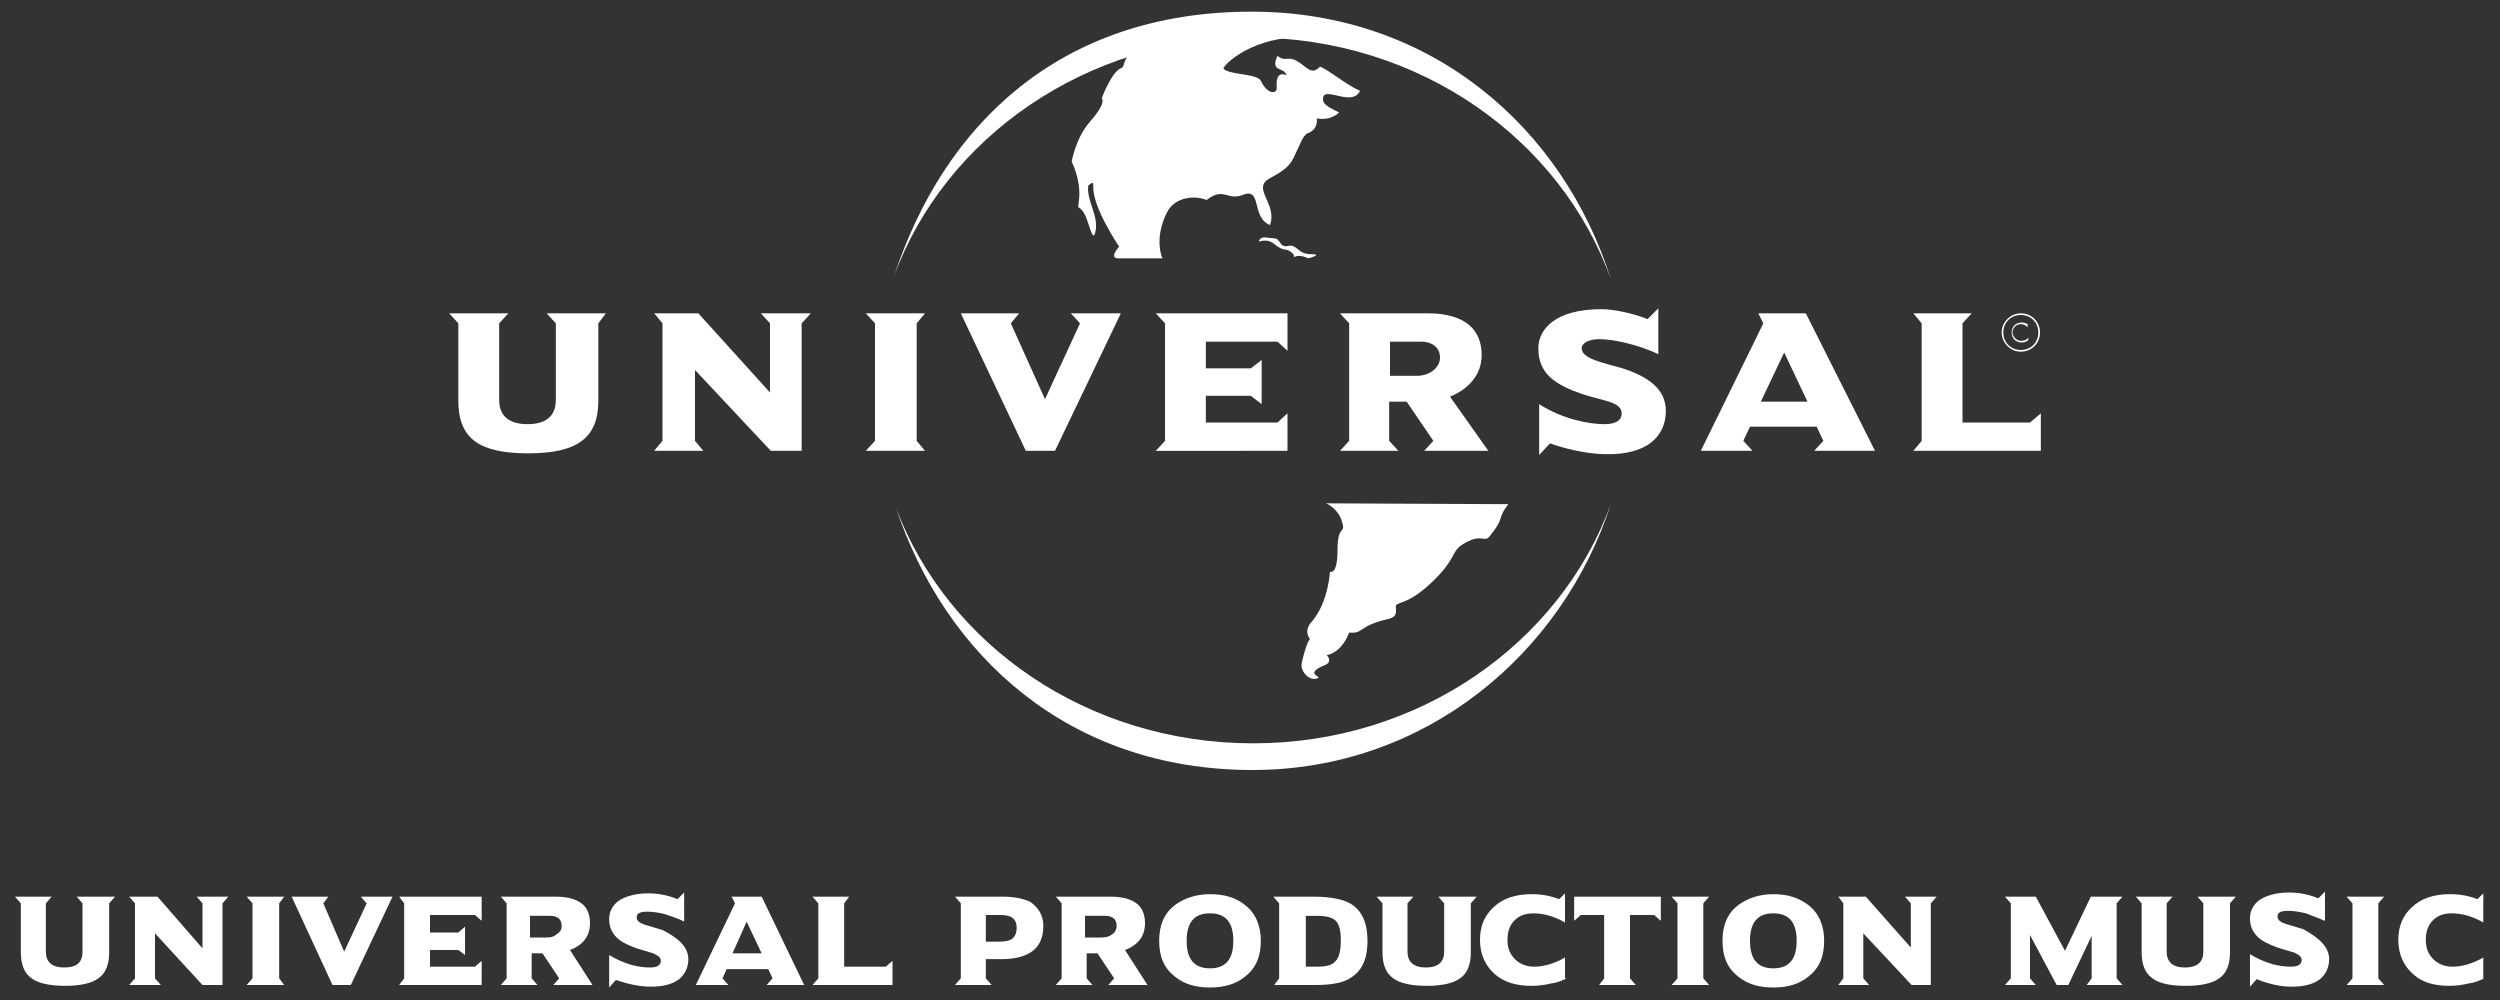 <svg id="Layer_1" xmlns="http://www.w3.org/2000/svg" viewBox="0 0 300 120" fill="#fff"><rect x="0" y="0" width="300" height="120" fill="#333333" stroke="none"/><style>.st0{fill-rule:evenodd;clip-rule:evenodd}</style><path class="st0" d="M193.3 60.5c-5.8 17.9-22.2 31.9-43 31.9-22.1 0-36.9-13.8-42.8-31.5 6.2 16.5 23 28.3 42.9 28.3s36.8-12 42.9-28.7m-86-27.4c5.9-17.9 19.7-31.7 42.9-31.7 21.6 0 37.4 14 43.1 32.1-6-16.8-23-29-43.1-29-19.8 0-36.8 12-42.9 28.6"/><path class="st0" d="M151.2 28.7c.3-.4 1.1-.1 1.7-.1.8 0 .6 1.2 1.7.9 1.1-.2 1.1 1 2.7 1s-.3.5-.3.5-1-.5-1.6-.2c-.3.2.1-.1-.4-.5-.9-.7-.7.1-2.2-1.1-1.1-.8-2.1.2-1.6-.5m7.9 31.7c.6.2 1.4.9 1.8 1.8.8 2.2-.4.4-.4 3.8 0 3.1-.9 2.6-.9 2.6s-.2 3.6-2.1 5.9c-1.2 1.2-.3 2.2-.3 2.2s-.4.2-1 2.9c-.2.9.9 2.2 1.9 1.8.7-.2-1.8-.5.9-1.6 1-.4.2-1.2.2-1.2s1.7-.1 2.7-2.7c1.7.2 1.1-.8 4.6-1.6.9-.2 1.1-.5 1-1.4-.1-.9 1.2.1 4.7-3.4 2.8-2.8 1.8-3.4 3.7-4.4 2-1.1 2.2.1 2.9-.8 1.6-2 1-1.9 1.7-3.1l.5-.7-21.9-.1zM139.5 31c-.6-1.4-.5-3.7.7-5.8.8-1.3 2.8-1.9 4.6-1.2 2-1.6 2.5.1 4.3-.6 2.4-1 1 2.7 3.3 3.6.9-2.5-2.1-4.3-.2-5.5 1.4-.8 2.4-1.3 3-2.5.8-1.6 1.1-2.7 1.7-3 1.4-.5 1.1-1.8 1.1-1.8s1.5.4 2.7-.7c-.9-.5-2.2-.9-1.9-1.9.4-1.1 3.5 1.2 4.4-.7-1.8-.8-3.7-2.5-4.8-2.9-.8.8-1.2.5-2.2-.3-1.7-1.3-1.8-.1-2.9-1-.8 1.7.4 1.5.8 1.9 1.1 1.2-1.1-1-.9 1.9.1.8-1.1.9-1.9-.8-.4-.9-4-.7-4.5-1.5.5-1 4.7-4.4 11.1-3.6-9.3-3.6-21.9.3-22 1.7-1.3.8-.8 1.7-1.4 1.9-1.1.4-2.3 3.6-2.3 3.6s.7.4-1.4 2.8c-1.7 1.9-2.2 4.8-2.2 4.8s1.1 2.1.9 4.4c-.2 1.8-.2.5.6 1.8.5.8 1 3.5 1.3 2.4.6-2-1.1-3.9-.8-5.8.1.2.6-.8.6.2-.1 2.5 3.1 7.2 3.1 7.2s-1.3 1.4-.1 1.4h5.3z"/><path d="M72.7 37.6h-7.1l1.1 1.2V48c0 2.1-1.4 2.9-3.4 2.9-2.1 0-3.4-.9-3.4-2.9v-9.2l1.1-1.2h-7.1l1.1 1.2v9.3c0 4.6 2.6 6.3 8.4 6.3s8.4-1.8 8.4-6.3v-9.3l.9-1.2zm24.6 0h-6l1.1 1.2v8.3l-8.6-9.5h-5.3l1 1.2v14.1l-1 1.2h5.9l-1-1.2v-8.5l9.1 9.7h3.7V38.8zM111 54.1l-1-1.2V38.8l1-1.2h-7.1l1.1 1.2v14.1l-1.1 1.2zm23.5-16.5h-6l1.1 1.2-4.2 9.1-4.1-9.1 1-1.2h-7l7.8 16.5h3.5zm20 16.5v-4.5l-1.2 1.1h-8.6v-3.2h5.4l1.3 1v-5.3l-1.3 1h-5.4V41h8.6l1.2 1.1v-4.5h-15.8l1.1 1.2v14.1l-1.1 1.2z"/><path class="st0" d="m178.6 54.1-4.6-6.5c2.2-.9 3.8-2.6 3.8-5 0-2.8-1.7-5-6.5-5h-10.5l1.1 1.2v14.1l-1.1 1.2h7l-1.1-1.2v-4.7h2.1l3.2 4.7-1.1 1.2h7.7zm-5.8-11.2c0 1.2-1.2 2.2-2.8 2.2h-3.2V41h3.8c1.1 0 2.2.6 2.2 1.9"/><path d="M199.9 49.3c0-2.6-2.1-4.1-5.2-5.1-2-.6-4.9-1.1-4.9-2.4 0-.6.8-1.1 2.1-1.1 1.8 0 4.8.7 7.1 1.8V37l-1.3 1.3c-1.4-.6-3.9-1.2-5.5-1.2-5.7 0-7.6 2.5-7.6 4.7 0 3.1 2.1 4.4 5.3 5.5 2.4.8 4.7.9 4.7 2.3 0 1.2-1.4 1.3-2.1 1.3-1.8 0-5-.6-7.8-2.4v6.1l1.3-1.4c1.3.5 4.3 1.3 6.7 1.3 4.9.1 7.2-2.1 7.2-5.2"/><path class="st0" d="m225 54.1-8.3-16.5H211l.6 1.2-7.5 15.3h6.2l-1.1-1.2.8-1.7h8l.8 1.7-1.1 1.2h7.3zm-8.1-5.9h-5.6l2.8-5.9 2.8 5.9z"/><path d="M244.9 54.1v-4.5l-1.3 1.1h-8.1V38.8l1.1-1.2h-7l1 1.2v14.1l-1 1.2zm-4.5-14.2c0 1.2.9 2.1 2.1 2.1 1.2 0 2.1-.9 2.1-2.1 0-1.2-.9-2.1-2.1-2.1-1.2 0-2.1.9-2.1 2.1m-.2 0c0-1.3 1.1-2.3 2.3-2.3 1.3 0 2.3 1 2.3 2.3 0 1.3-1 2.3-2.3 2.3-1.3 0-2.3-1.1-2.3-2.3"/><path class="st0" d="M243.4 39c-.2-.2-.5-.3-.8-.3-.7 0-1.2.5-1.2 1.2s.5 1.2 1.2 1.2c.3 0 .6-.1.8-.3v-.3c-.2.3-.5.4-.9.4-.5 0-1-.5-1-1s.4-1 1-1c.3 0 .6.1.8.4V39z"/><path d="m13.8 107.6-.7.8v5.9c0 1.4-.4 2.5-1.3 3.1-.8.6-2.2.9-4 .9-1.8 0-3.2-.3-4-.9-.9-.6-1.3-1.7-1.3-3.1v-5.9l-.7-.8h4.4l-.7.8v5.8c0 1.2.7 1.9 2.2 1.9s2.2-.6 2.2-1.9v-5.8l-.7-.8h4.6zm13.6 0-.7.8v9.8h-2.4l-5.7-6.2v5.4l.7.8h-3.8l.7-.8v-9l-.7-.8h3.4l5.4 6.2v-5.4l-.7-.8zm6.7 10.6h-4.5l.7-.8v-9l-.7-.8h4.5l-.6.8v9zm13-10.6-5 10.6h-2.2L35 107.6h4.4l-.6.8 2.5 5.8 2.7-5.8-.7-.8zm10.7 10.6h-9.9l.6-.8v-9l-.6-.8h9.9v2.9l-.8-.7h-5.4v2.1H55l.8-.7v3.4l-.8-.6h-3.4v2H57l.8-.7zm13.3 0h-4.7l.7-.8-2-3h-1.3v3l.7.8h-4.4l.7-.8v-9l-.7-.8h6.6c1.4 0 2.5.3 3.2.9.6.5.9 1.3.9 2.3 0 1.5-.8 2.6-2.4 3.2l2.7 4.2zm-3.7-7.1c0-.8-.5-1.2-1.4-1.2h-2.4v2.6h2c.5 0 .9-.1 1.2-.4.5-.3.6-.6.6-1m15.2 4c0 1-.4 1.8-1.1 2.4-.8.6-1.9.9-3.4.9-1.3 0-2.7-.3-4.2-.8l-.8.9v-3.9c.8.5 1.7.9 2.7 1.2.8.2 1.5.3 2.2.3.9 0 1.3-.3 1.3-.8 0-.4-.3-.6-.9-.9-.7-.2-1.3-.4-2-.6-1.1-.4-1.9-.8-2.4-1.3-.6-.6-.9-1.3-.9-2.2 0-.8.3-1.5 1-2.1.8-.6 2.1-1 3.7-1 1.1 0 2.3.2 3.5.7l.8-.8v3.5c-.7-.4-1.5-.6-2.3-.9-.8-.2-1.5-.3-2.1-.3-.9 0-1.3.2-1.3.7 0 .4.4.7 1.1.9.7.2 1.3.4 2 .6 2 1 3.1 2.1 3.1 3.5m13.9 3.1H92l.7-.8-.5-1.1h-5l-.5 1.1.7.8h-3.9l4.7-9.8-.4-.8h3.6l5.1 10.6zm-5.1-3.8-1.8-3.8-1.7 3.8h3.5zm15.7 3.8h-9.6l.7-.8v-9l-.7-.8h4.4l-.6.8v7.6h5l.8-.7zm18.1-7.1c0 2.7-1.7 4-5.1 4h-1.8v2.3l.7.8h-4.4l.7-.8v-9l-.7-.8h5.7c1.3 0 2.4.2 3.3.6 1 .7 1.6 1.6 1.6 2.9m-3.2.2c0-1-.6-1.5-1.9-1.5h-1.8v3.2h1.5c.8 0 1.3-.1 1.6-.3.4-.3.6-.7.6-1.4m15.7 6.9H133l.7-.8-2-3h-1.3v3l.7.8h-4.4l.7-.8v-9l-.7-.8h6.6c1.4 0 2.5.3 3.2.9.6.5.9 1.3.9 2.3 0 1.5-.8 2.6-2.4 3.2l2.7 4.2zm-3.7-7.1c0-.8-.5-1.2-1.4-1.2h-2.4v2.6h2c.5 0 .9-.1 1.3-.4.4-.3.5-.7.5-1m17.3 1.8c0 1.9-.6 3.3-1.9 4.3-1.1.9-2.5 1.3-4.2 1.3-1.7 0-3.1-.4-4.2-1.3-1.3-1-1.9-2.4-1.9-4.3s.6-3.3 1.9-4.3c1.1-.8 2.5-1.3 4.2-1.3 1.7 0 3.1.4 4.2 1.3 1.3 1 1.9 2.5 1.9 4.3m-3.3 0c0-2.2-.9-3.3-2.8-3.3s-2.8 1.1-2.8 3.3c0 2.2.9 3.3 2.8 3.3s2.8-1.1 2.8-3.3m16.1 0c0 2.4-.8 3.9-2.5 4.7-.8.4-2.1.6-3.8.6h-4.9l.6-.8v-9l-.7-.8h4.9c1.9 0 3.4.3 4.3.8 1.4.8 2.1 2.3 2.1 4.5m-3.2-.1c0-1.1-.2-1.9-.6-2.3-.4-.4-1.2-.6-2.2-.6h-1.4v6.1h1.4c1.1 0 1.8-.2 2.2-.7.4-.4.6-1.3.6-2.5m16.3-5.2-.7.8v5.9c0 1.4-.4 2.5-1.3 3.1-.8.6-2.2.9-4 .9-1.8 0-3.2-.3-4-.9-.9-.6-1.3-1.7-1.3-3.1v-5.9l-.7-.8h4.4l-.7.8v5.8c0 1.2.7 1.9 2.2 1.9 1.4 0 2.2-.6 2.2-1.9v-5.8l-.7-.8h4.6zm10.8 9.8c-.4.2-1 .5-1.8.6-.8.2-1.6.3-2.4.3-1.8 0-3.2-.4-4.3-1.3-1.2-1-1.9-2.4-1.9-4.2 0-1.6.5-2.9 1.6-3.9 1.1-1.1 2.7-1.6 4.6-1.6 1.2 0 2.3.2 3.3.6l.7-.7v3.5c-1.2-.7-2.5-1.1-3.8-1.1-1 0-1.8.3-2.4 1-.5.6-.7 1.3-.7 2.2 0 1 .3 1.7.9 2.3.6.6 1.4.9 2.3.9 1.2 0 2.5-.4 3.7-1.1v2.5zm11.3-6.9-.8-.7h-2.9v7.6l.7.8h-4.4l.6-.8v-7.6h-2.8l-.8.7v-2.9h10.4zm5.8 7.7h-4.5l.7-.8v-9l-.7-.8h4.5l-.7.8v9zm13.8-5.3c0 1.9-.6 3.3-1.9 4.3-1.1.9-2.5 1.3-4.2 1.3-1.7 0-3.1-.4-4.2-1.3-1.3-1-1.9-2.4-1.9-4.3s.6-3.3 1.9-4.3c1.1-.8 2.5-1.3 4.2-1.3 1.7 0 3 .4 4.2 1.3 1.3 1 1.9 2.5 1.9 4.3m-3.3 0c0-2.2-.9-3.3-2.8-3.3s-2.8 1.1-2.8 3.3c0 2.2.9 3.3 2.8 3.3s2.8-1.1 2.8-3.3m16.8-5.3-.7.8v9.8h-2.3l-5.8-6.2v5.4l.7.8h-3.7l.6-.8v-9l-.6-.8h3.3l5.4 6.1v-5.3l-.7-.8zm22.3 10.6h-4.3l.6-.8v-5.1l-2.8 5.9h-1.4l-3.2-6v5.2l.7.8h-3.7l.7-.8v-9l-.7-.8h3.7l3.5 6.5 3.1-6.5h3.8l-.7.8v9zm13.6-10.6-.7.8v5.9c0 1.4-.4 2.5-1.3 3.1-.8.6-2.2.9-4 .9-1.9 0-3.2-.3-4-.9-.9-.6-1.3-1.7-1.3-3.1v-5.9l-.7-.8h4.4l-.7.8v5.8c0 1.2.7 1.9 2.2 1.9 1.4 0 2.2-.6 2.2-1.9v-5.8l-.7-.8h4.6zm11.2 7.5c0 1-.4 1.8-1.1 2.4-.8.6-1.9.9-3.4.9-1.3 0-2.7-.3-4.2-.9l-.8.9v-3.9c.8.5 1.7.9 2.7 1.2.8.2 1.5.3 2.2.3.9 0 1.3-.3 1.3-.8 0-.4-.3-.6-.9-.9-.7-.2-1.4-.4-2-.6-1.1-.4-1.9-.8-2.4-1.3-.6-.6-.9-1.3-.9-2.2 0-.8.3-1.5 1-2.1.8-.6 2.1-1 3.7-1 1.1 0 2.3.2 3.5.7l.8-.8v3.5c-.7-.3-1.5-.6-2.3-.9-.8-.2-1.5-.3-2.1-.3-.9 0-1.3.2-1.3.7 0 .4.4.7 1.1.9.7.2 1.3.4 2 .6 2 1.1 3.1 2.2 3.1 3.6m6.6 3.1h-4.5l.7-.8v-9l-.7-.8h4.5l-.7.8v9zm12-.8c-.4.2-1 .5-1.8.6-.8.2-1.6.3-2.4.3-1.7 0-3.2-.4-4.2-1.3-1.2-1-1.9-2.4-1.9-4.2 0-1.6.5-2.9 1.6-3.9 1.1-1.1 2.7-1.6 4.6-1.6 1.2 0 2.3.2 3.3.6l.7-.7v3.5c-1.2-.7-2.5-1.1-3.8-1.1-1 0-1.8.3-2.4 1-.5.6-.7 1.3-.7 2.2 0 1 .3 1.7.9 2.3.6.6 1.4.9 2.3.9 1.2 0 2.5-.4 3.7-1.1v2.5z"/></svg>

